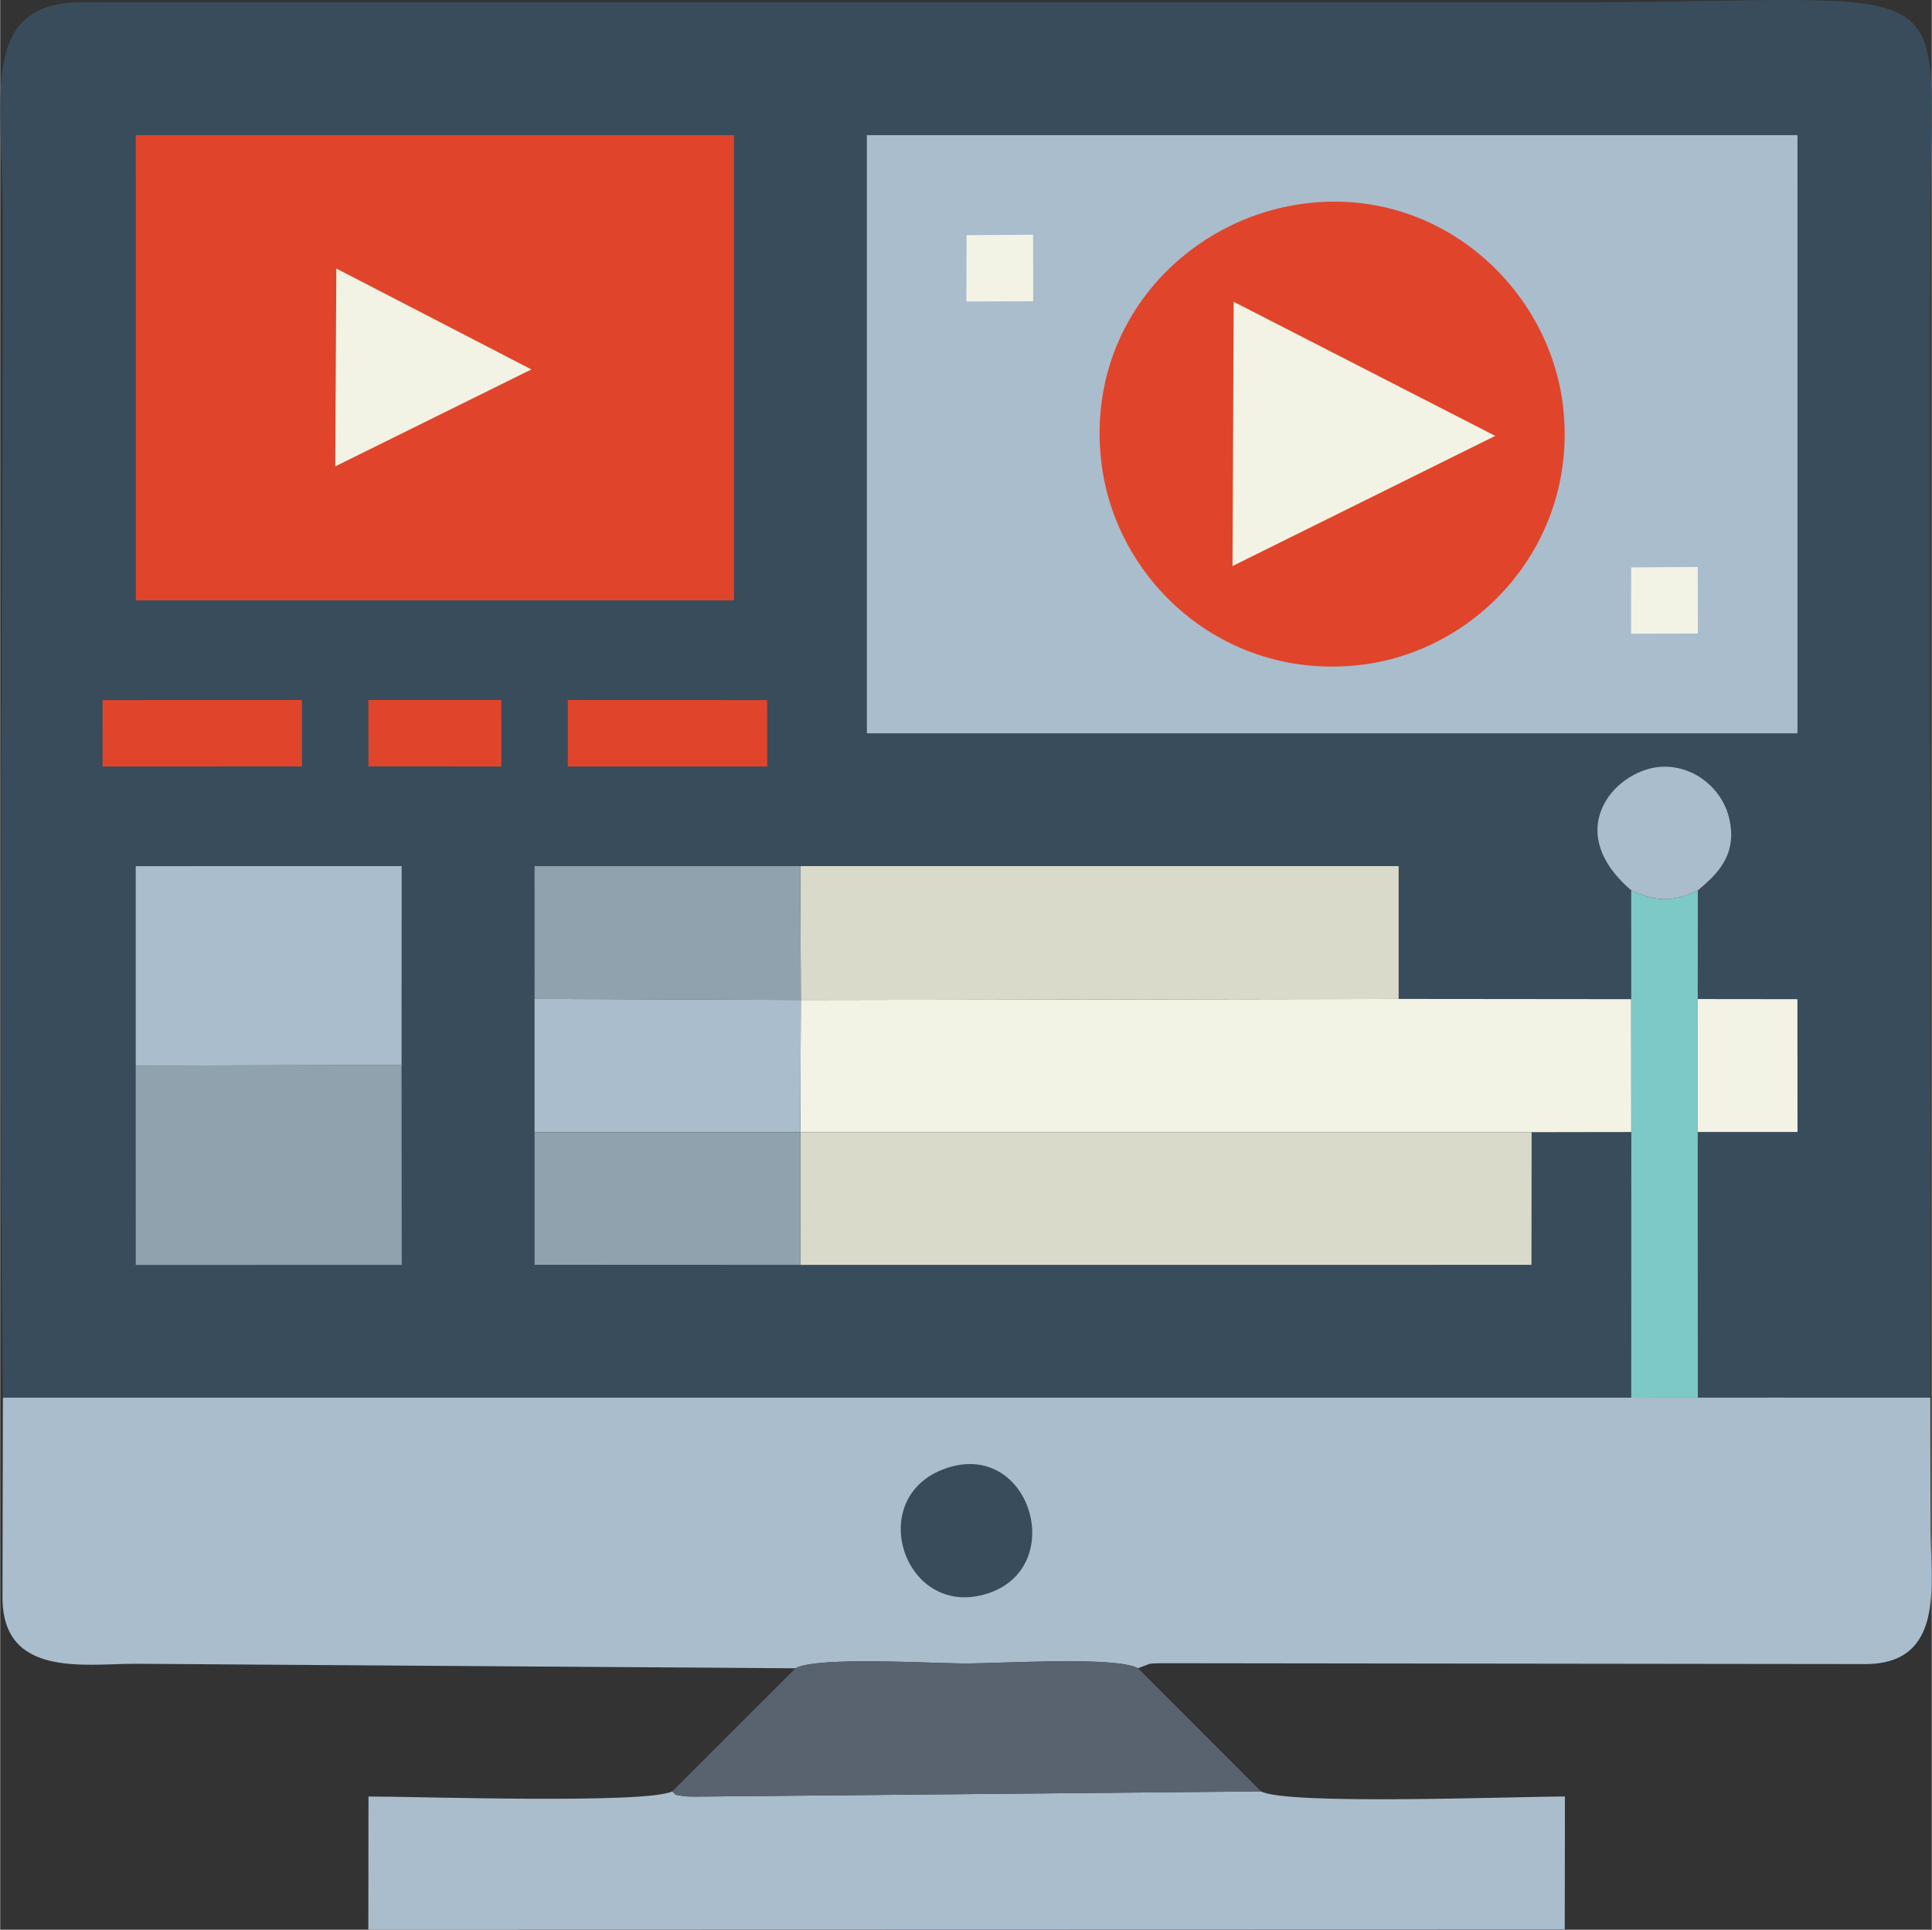 <?xml version="1.0" encoding="UTF-8"?> <svg xmlns="http://www.w3.org/2000/svg" xmlns:xlink="http://www.w3.org/1999/xlink" xmlns:xodm="http://www.corel.com/coreldraw/odm/2003" xml:space="preserve" width="1081px" height="1080px" version="1.1" style="shape-rendering:geometricPrecision; text-rendering:geometricPrecision; image-rendering:optimizeQuality; fill-rule:evenodd; clip-rule:evenodd" viewBox="0 0 521.02 520.64"><rect x="0" y="0" width="521.02" height="520.64" fill="#333333" stroke="none"/> <defs> <style type="text/css"> .fil0 {fill:#394C5B} .fil5 {fill:#59636F} .fil7 {fill:#7DC9C8} .fil6 {fill:#8FA2AE} .fil1 {fill:#A9BDCD} .fil4 {fill:#DADACB} .fil2 {fill:#E0452B} .fil3 {fill:#F3F3E5} </style> </defs> <g id="Camada_x0020_1">  <path class="fil0" d="M0.73 377.09l439.21 -0.01 0.02 -71.67 -26.88 0.04 -0.04 35.8 -197.2 0.01 -71.7 -0.03 -0.01 -35.76 0 -35.97 -0.01 -35.83 71.7 0 161.39 0 0 35.84 62.73 0.06 -0.01 -29.38c-19.47,-16.66 -3.5,-33.38 8.99,-33.35 8.59,0.02 15.27,6.2 17.2,13 3.09,10.89 -3.49,16.35 -8.21,20.4l-0.02 29.3 26.88 0.03 0.02 35.83 -26.91 0.01 0.03 71.66 62.71 0.02c0.24,-106.06 -0.25,-212.14 0.02,-318.2 0.18,-69.61 11.38,-58.1 -100.85,-58.28l-397.82 -0.02c-28,0.17 -21.25,25.56 -21.26,58.3 -0.04,105.88 -1.1,212.39 0.02,318.2z"></path> <polygon class="fil1" points="233.77,43.2 233.77,197.84 484.78,197.84 484.79,36.46 233.77,36.46 "></polygon> <path class="fil1" d="M214.5 450.1c5.9,-3.26 36.61,-1.3 46.18,-1.3 9.65,-0.01 40.14,-1.99 46.22,1.28l3.16 -1.19c0.98,-0.16 3.26,-0.16 4.32,-0.16l188.38 0.23c22.01,0.19 17.94,-21.66 17.94,-36 0,-11.95 -0.1,-23.92 -0.08,-35.87l-62.71 -0.02 -17.97 0.01 -439.21 0.01 -0.11 53.85c-0.02,21.79 22.09,17.94 35.96,17.94l177.92 1.22z"></path> <polygon class="fil2" points="36.58,55.52 36.59,161.98 197.93,161.98 197.92,36.47 36.57,36.47 "></polygon> <path class="fil2" d="M352.21 54.87c-32.31,3.94 -59.54,32.52 -55.21,69.72 3.75,32.22 33.11,58.96 69.63,54.84 32.16,-3.63 59.07,-33.05 54.94,-69.63 -3.62,-31.94 -33.1,-59.36 -69.36,-54.93z"></path> <path class="fil1" d="M340.09 483.31l-150.05 1.39c-1.22,0.01 -4.46,0.07 -5.51,-0.1 -3.05,-0.49 -1.91,-0.12 -3.25,-1.28 -7.23,3.43 -68,1.37 -81.94,1.37l-0.04 35.95 322.71 -0.09 0.05 -35.86c-14.07,0 -74.83,2.38 -81.97,-1.38z"></path> <polygon class="fil3" points="215.82,305.48 413.08,305.45 439.96,305.41 439.94,269.57 377.21,269.51 215.96,269.78 "></polygon> <polygon class="fil4" points="215.84,341.26 413.04,341.25 413.08,305.45 215.82,305.48 "></polygon> <polygon class="fil4" points="215.96,269.78 377.21,269.51 377.21,233.67 215.82,233.67 "></polygon> <path class="fil5" d="M214.5 450.1l-33.22 33.22c1.34,1.16 0.2,0.79 3.25,1.28 1.05,0.17 4.29,0.11 5.51,0.1l150.05 -1.39 -33.19 -33.23c-6.08,-3.27 -36.57,-1.29 -46.22,-1.28 -9.57,0 -40.28,-1.96 -46.18,1.3z"></path> <polygon class="fil6" points="108.26,287.29 36.56,287.51 36.57,341.27 108.31,341.26 "></polygon> <polygon class="fil1" points="36.56,287.51 108.26,287.29 108.29,233.67 36.56,233.68 "></polygon> <polygon class="fil6" points="144.13,269.5 215.96,269.78 215.82,233.67 144.12,233.67 "></polygon> <polygon class="fil1" points="144.13,305.47 215.82,305.48 215.96,269.78 144.13,269.5 "></polygon> <polygon class="fil6" points="215.84,341.26 215.82,305.48 144.13,305.47 144.14,341.23 "></polygon> <polygon class="fil3" points="332.4,152.71 403.26,117.6 332.71,81.42 "></polygon> <path class="fil7" d="M439.94 269.57l0.02 35.84 -0.02 71.67 17.97 -0.01 -0.03 -71.66 0.01 -35.87 0.02 -29.3c-6.53,3.17 -11.4,3.1 -17.98,-0.05l0.01 29.38z"></path> <polygon class="fil3" points="90.38,125.82 143.28,99.67 90.67,72.45 "></polygon> <path class="fil0" d="M256.27 395.78c-23.56,6.8 -13.11,40.72 9.29,34.38 22.47,-6.37 12.86,-40.76 -9.29,-34.38z"></path> <path class="fil1" d="M439.93 240.19c6.58,3.15 11.45,3.22 17.98,0.05 4.72,-4.05 11.3,-9.51 8.21,-20.4 -1.93,-6.8 -8.61,-12.98 -17.2,-13 -12.49,-0.03 -28.46,16.69 -8.99,33.35z"></path> <polygon class="fil3" points="457.88,305.41 484.79,305.4 484.77,269.57 457.89,269.54 "></polygon> <polygon class="fil2" points="153.11,206.8 206.9,206.8 206.87,188.88 153.1,188.86 "></polygon> <polygon class="fil2" points="27.6,206.8 81.39,206.78 81.4,188.86 27.63,188.88 "></polygon> <polygon class="fil2" points="99.32,197.83 99.34,206.77 135.18,206.8 135.17,188.86 99.32,188.86 "></polygon> <polygon class="fil3" points="439.9,170.97 457.92,170.92 457.88,152.97 439.94,153.09 "></polygon> <polygon class="fil3" points="260.62,81.33 278.64,81.28 278.6,63.33 260.66,63.45 "></polygon> </g> </svg> 